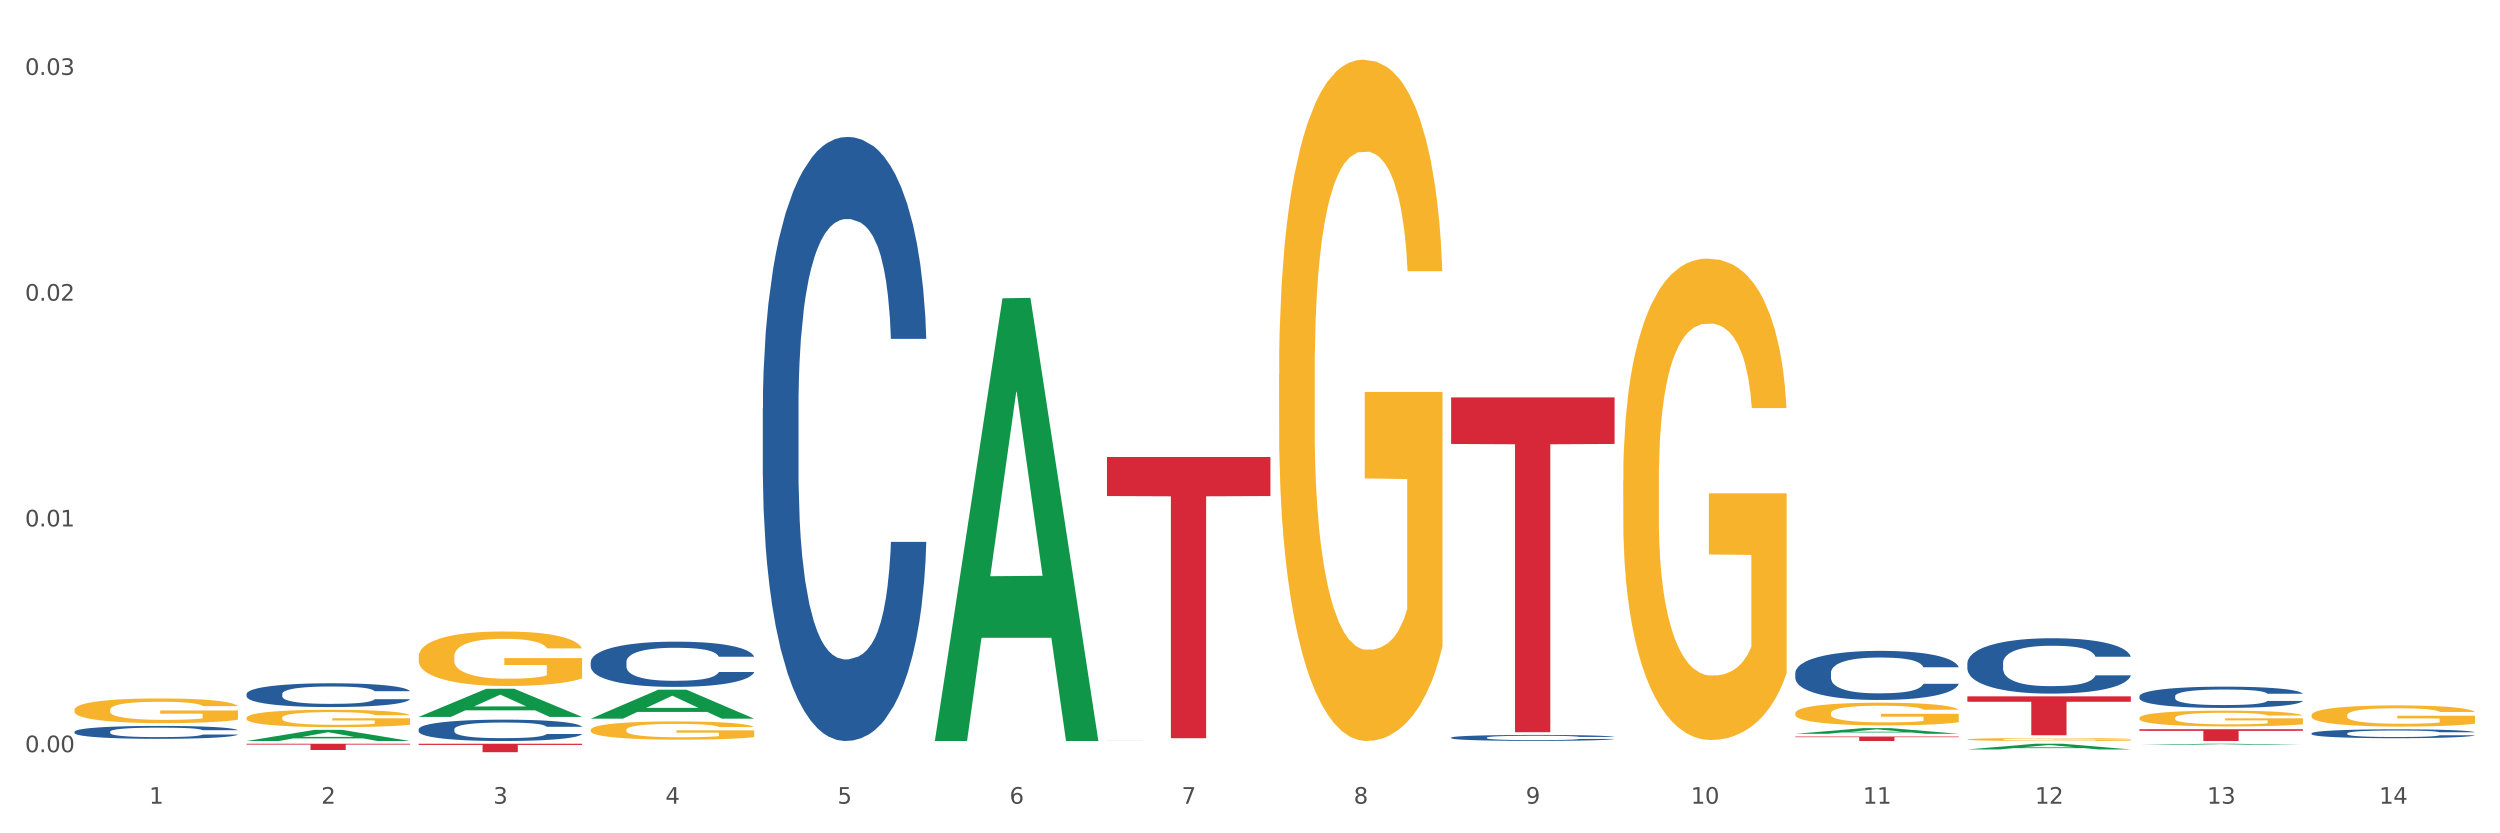 <?xml version="1.0" encoding="utf-8" standalone="no"?>
<!DOCTYPE svg PUBLIC "-//W3C//DTD SVG 1.1//EN"
  "http://www.w3.org/Graphics/SVG/1.1/DTD/svg11.dtd">
<svg xmlns:xlink="http://www.w3.org/1999/xlink" width="1080pt" height="360pt" viewBox="0 0 1080 360" xmlns="http://www.w3.org/2000/svg" version="1.1">
 <rect x="0" y="0" width="1080" height="360" fill="#333333" stroke="none"/>
 <defs>
  <style type="text/css">*{stroke-linejoin: round; stroke-linecap: butt}</style>
 </defs>
 <g id="figure_1">
  <g id="patch_1">
   <path d="M 0 360 
L 1080 360 
L 1080 0 
L 0 0 
z
" style="fill: #ffffff; stroke: #ffffff; stroke-linejoin: miter"/>
  </g>
  <g id="axes_1">
   <g id="matplotlib.axis_1">
    <g id="xtick_1">
     <g id="text_1">
      <!-- 1 -->
      <g style="fill: #4d4d4d" transform="translate(64.432 347.204) scale(0.096 -0.096)">
       <defs>
        <path id="DejaVuSans-31" d="M 794 531 
L 1825 531 
L 1825 4091 
L 703 3866 
L 703 4441 
L 1819 4666 
L 2450 4666 
L 2450 531 
L 3481 531 
L 3481 0 
L 794 0 
L 794 531 
z
" transform="scale(0.016)"/>
       </defs>
       <use xlink:href="#DejaVuSans-31"/>
      </g>
     </g>
    </g>
    <g id="xtick_2">
     <g id="text_2">
      <!-- 2 -->
      <g style="fill: #4d4d4d" transform="translate(138.771 347.204) scale(0.096 -0.096)">
       <defs>
        <path id="DejaVuSans-32" d="M 1228 531 
L 3431 531 
L 3431 0 
L 469 0 
L 469 531 
Q 828 903 1448 1529 
Q 2069 2156 2228 2338 
Q 2531 2678 2651 2914 
Q 2772 3150 2772 3378 
Q 2772 3750 2511 3984 
Q 2250 4219 1831 4219 
Q 1534 4219 1204 4116 
Q 875 4013 500 3803 
L 500 4441 
Q 881 4594 1212 4672 
Q 1544 4750 1819 4750 
Q 2544 4750 2975 4387 
Q 3406 4025 3406 3419 
Q 3406 3131 3298 2873 
Q 3191 2616 2906 2266 
Q 2828 2175 2409 1742 
Q 1991 1309 1228 531 
z
" transform="scale(0.016)"/>
       </defs>
       <use xlink:href="#DejaVuSans-32"/>
      </g>
     </g>
    </g>
    <g id="xtick_3">
     <g id="text_3">
      <!-- 3 -->
      <g style="fill: #4d4d4d" transform="translate(213.109 347.204) scale(0.096 -0.096)">
       <defs>
        <path id="DejaVuSans-33" d="M 2597 2516 
Q 3050 2419 3304 2112 
Q 3559 1806 3559 1356 
Q 3559 666 3084 287 
Q 2609 -91 1734 -91 
Q 1441 -91 1130 -33 
Q 819 25 488 141 
L 488 750 
Q 750 597 1062 519 
Q 1375 441 1716 441 
Q 2309 441 2620 675 
Q 2931 909 2931 1356 
Q 2931 1769 2642 2001 
Q 2353 2234 1838 2234 
L 1294 2234 
L 1294 2753 
L 1863 2753 
Q 2328 2753 2575 2939 
Q 2822 3125 2822 3475 
Q 2822 3834 2567 4026 
Q 2313 4219 1838 4219 
Q 1578 4219 1281 4162 
Q 984 4106 628 3988 
L 628 4550 
Q 988 4650 1302 4700 
Q 1616 4750 1894 4750 
Q 2613 4750 3031 4423 
Q 3450 4097 3450 3541 
Q 3450 3153 3228 2886 
Q 3006 2619 2597 2516 
z
" transform="scale(0.016)"/>
       </defs>
       <use xlink:href="#DejaVuSans-33"/>
      </g>
     </g>
    </g>
    <g id="xtick_4">
     <g id="text_4">
      <!-- 4 -->
      <g style="fill: #4d4d4d" transform="translate(287.448 347.204) scale(0.096 -0.096)">
       <defs>
        <path id="DejaVuSans-34" d="M 2419 4116 
L 825 1625 
L 2419 1625 
L 2419 4116 
z
M 2253 4666 
L 3047 4666 
L 3047 1625 
L 3713 1625 
L 3713 1100 
L 3047 1100 
L 3047 0 
L 2419 0 
L 2419 1100 
L 313 1100 
L 313 1709 
L 2253 4666 
z
" transform="scale(0.016)"/>
       </defs>
       <use xlink:href="#DejaVuSans-34"/>
      </g>
     </g>
    </g>
    <g id="xtick_5">
     <g id="text_5">
      <!-- 5 -->
      <g style="fill: #4d4d4d" transform="translate(361.787 347.204) scale(0.096 -0.096)">
       <defs>
        <path id="DejaVuSans-35" d="M 691 4666 
L 3169 4666 
L 3169 4134 
L 1269 4134 
L 1269 2991 
Q 1406 3038 1543 3061 
Q 1681 3084 1819 3084 
Q 2600 3084 3056 2656 
Q 3513 2228 3513 1497 
Q 3513 744 3044 326 
Q 2575 -91 1722 -91 
Q 1428 -91 1123 -41 
Q 819 9 494 109 
L 494 744 
Q 775 591 1075 516 
Q 1375 441 1709 441 
Q 2250 441 2565 725 
Q 2881 1009 2881 1497 
Q 2881 1984 2565 2268 
Q 2250 2553 1709 2553 
Q 1456 2553 1204 2497 
Q 953 2441 691 2322 
L 691 4666 
z
" transform="scale(0.016)"/>
       </defs>
       <use xlink:href="#DejaVuSans-35"/>
      </g>
     </g>
    </g>
    <g id="xtick_6">
     <g id="text_6">
      <!-- 6 -->
      <g style="fill: #4d4d4d" transform="translate(436.125 347.204) scale(0.096 -0.096)">
       <defs>
        <path id="DejaVuSans-36" d="M 2113 2584 
Q 1688 2584 1439 2293 
Q 1191 2003 1191 1497 
Q 1191 994 1439 701 
Q 1688 409 2113 409 
Q 2538 409 2786 701 
Q 3034 994 3034 1497 
Q 3034 2003 2786 2293 
Q 2538 2584 2113 2584 
z
M 3366 4563 
L 3366 3988 
Q 3128 4100 2886 4159 
Q 2644 4219 2406 4219 
Q 1781 4219 1451 3797 
Q 1122 3375 1075 2522 
Q 1259 2794 1537 2939 
Q 1816 3084 2150 3084 
Q 2853 3084 3261 2657 
Q 3669 2231 3669 1497 
Q 3669 778 3244 343 
Q 2819 -91 2113 -91 
Q 1303 -91 875 529 
Q 447 1150 447 2328 
Q 447 3434 972 4092 
Q 1497 4750 2381 4750 
Q 2619 4750 2861 4703 
Q 3103 4656 3366 4563 
z
" transform="scale(0.016)"/>
       </defs>
       <use xlink:href="#DejaVuSans-36"/>
      </g>
     </g>
    </g>
    <g id="xtick_7">
     <g id="text_7">
      <!-- 7 -->
      <g style="fill: #4d4d4d" transform="translate(510.464 347.204) scale(0.096 -0.096)">
       <defs>
        <path id="DejaVuSans-37" d="M 525 4666 
L 3525 4666 
L 3525 4397 
L 1831 0 
L 1172 0 
L 2766 4134 
L 525 4134 
L 525 4666 
z
" transform="scale(0.016)"/>
       </defs>
       <use xlink:href="#DejaVuSans-37"/>
      </g>
     </g>
    </g>
    <g id="xtick_8">
     <g id="text_8">
      <!-- 8 -->
      <g style="fill: #4d4d4d" transform="translate(584.803 347.204) scale(0.096 -0.096)">
       <defs>
        <path id="DejaVuSans-38" d="M 2034 2216 
Q 1584 2216 1326 1975 
Q 1069 1734 1069 1313 
Q 1069 891 1326 650 
Q 1584 409 2034 409 
Q 2484 409 2743 651 
Q 3003 894 3003 1313 
Q 3003 1734 2745 1975 
Q 2488 2216 2034 2216 
z
M 1403 2484 
Q 997 2584 770 2862 
Q 544 3141 544 3541 
Q 544 4100 942 4425 
Q 1341 4750 2034 4750 
Q 2731 4750 3128 4425 
Q 3525 4100 3525 3541 
Q 3525 3141 3298 2862 
Q 3072 2584 2669 2484 
Q 3125 2378 3379 2068 
Q 3634 1759 3634 1313 
Q 3634 634 3220 271 
Q 2806 -91 2034 -91 
Q 1263 -91 848 271 
Q 434 634 434 1313 
Q 434 1759 690 2068 
Q 947 2378 1403 2484 
z
M 1172 3481 
Q 1172 3119 1398 2916 
Q 1625 2713 2034 2713 
Q 2441 2713 2670 2916 
Q 2900 3119 2900 3481 
Q 2900 3844 2670 4047 
Q 2441 4250 2034 4250 
Q 1625 4250 1398 4047 
Q 1172 3844 1172 3481 
z
" transform="scale(0.016)"/>
       </defs>
       <use xlink:href="#DejaVuSans-38"/>
      </g>
     </g>
    </g>
    <g id="xtick_9">
     <g id="text_9">
      <!-- 9 -->
      <g style="fill: #4d4d4d" transform="translate(659.142 347.204) scale(0.096 -0.096)">
       <defs>
        <path id="DejaVuSans-39" d="M 703 97 
L 703 672 
Q 941 559 1184 500 
Q 1428 441 1663 441 
Q 2288 441 2617 861 
Q 2947 1281 2994 2138 
Q 2813 1869 2534 1725 
Q 2256 1581 1919 1581 
Q 1219 1581 811 2004 
Q 403 2428 403 3163 
Q 403 3881 828 4315 
Q 1253 4750 1959 4750 
Q 2769 4750 3195 4129 
Q 3622 3509 3622 2328 
Q 3622 1225 3098 567 
Q 2575 -91 1691 -91 
Q 1453 -91 1209 -44 
Q 966 3 703 97 
z
M 1959 2075 
Q 2384 2075 2632 2365 
Q 2881 2656 2881 3163 
Q 2881 3666 2632 3958 
Q 2384 4250 1959 4250 
Q 1534 4250 1286 3958 
Q 1038 3666 1038 3163 
Q 1038 2656 1286 2365 
Q 1534 2075 1959 2075 
z
" transform="scale(0.016)"/>
       </defs>
       <use xlink:href="#DejaVuSans-39"/>
      </g>
     </g>
    </g>
    <g id="xtick_10">
     <g id="text_10">
      <!-- 10 -->
      <g style="fill: #4d4d4d" transform="translate(730.426 347.204) scale(0.096 -0.096)">
       <defs>
        <path id="DejaVuSans-30" d="M 2034 4250 
Q 1547 4250 1301 3770 
Q 1056 3291 1056 2328 
Q 1056 1369 1301 889 
Q 1547 409 2034 409 
Q 2525 409 2770 889 
Q 3016 1369 3016 2328 
Q 3016 3291 2770 3770 
Q 2525 4250 2034 4250 
z
M 2034 4750 
Q 2819 4750 3233 4129 
Q 3647 3509 3647 2328 
Q 3647 1150 3233 529 
Q 2819 -91 2034 -91 
Q 1250 -91 836 529 
Q 422 1150 422 2328 
Q 422 3509 836 4129 
Q 1250 4750 2034 4750 
z
" transform="scale(0.016)"/>
       </defs>
       <use xlink:href="#DejaVuSans-31"/>
       <use xlink:href="#DejaVuSans-30" transform="translate(63.623 0)"/>
      </g>
     </g>
    </g>
    <g id="xtick_11">
     <g id="text_11">
      <!-- 11 -->
      <g style="fill: #4d4d4d" transform="translate(804.765 347.204) scale(0.096 -0.096)">
       <use xlink:href="#DejaVuSans-31"/>
       <use xlink:href="#DejaVuSans-31" transform="translate(63.623 0)"/>
      </g>
     </g>
    </g>
    <g id="xtick_12">
     <g id="text_12">
      <!-- 12 -->
      <g style="fill: #4d4d4d" transform="translate(879.104 347.204) scale(0.096 -0.096)">
       <use xlink:href="#DejaVuSans-31"/>
       <use xlink:href="#DejaVuSans-32" transform="translate(63.623 0)"/>
      </g>
     </g>
    </g>
    <g id="xtick_13">
     <g id="text_13">
      <!-- 13 -->
      <g style="fill: #4d4d4d" transform="translate(953.442 347.204) scale(0.096 -0.096)">
       <use xlink:href="#DejaVuSans-31"/>
       <use xlink:href="#DejaVuSans-33" transform="translate(63.623 0)"/>
      </g>
     </g>
    </g>
    <g id="xtick_14">
     <g id="text_14">
      <!-- 14 -->
      <g style="fill: #4d4d4d" transform="translate(1027.781 347.204) scale(0.096 -0.096)">
       <use xlink:href="#DejaVuSans-31"/>
       <use xlink:href="#DejaVuSans-34" transform="translate(63.623 0)"/>
      </g>
     </g>
    </g>
    <g id="xtick_15"/>
    <g id="xtick_16"/>
    <g id="xtick_17"/>
    <g id="xtick_18"/>
    <g id="xtick_19"/>
    <g id="xtick_20"/>
    <g id="xtick_21"/>
    <g id="xtick_22"/>
    <g id="xtick_23"/>
    <g id="xtick_24"/>
    <g id="xtick_25"/>
    <g id="xtick_26"/>
    <g id="xtick_27"/>
   </g>
   <g id="matplotlib.axis_2">
    <g id="ytick_1">
     <g id="text_15">
      <!-- 0.00 -->
      <g style="fill: #4d4d4d" transform="translate(10.8 324.951) scale(0.096 -0.096)">
       <defs>
        <path id="DejaVuSans-2e" d="M 684 794 
L 1344 794 
L 1344 0 
L 684 0 
L 684 794 
z
" transform="scale(0.016)"/>
       </defs>
       <use xlink:href="#DejaVuSans-30"/>
       <use xlink:href="#DejaVuSans-2e" transform="translate(63.623 0)"/>
       <use xlink:href="#DejaVuSans-30" transform="translate(95.41 0)"/>
       <use xlink:href="#DejaVuSans-30" transform="translate(159.033 0)"/>
      </g>
     </g>
    </g>
    <g id="ytick_2">
     <g id="text_16">
      <!-- 0.01 -->
      <g style="fill: #4d4d4d" transform="translate(10.8 227.425) scale(0.096 -0.096)">
       <use xlink:href="#DejaVuSans-30"/>
       <use xlink:href="#DejaVuSans-2e" transform="translate(63.623 0)"/>
       <use xlink:href="#DejaVuSans-30" transform="translate(95.41 0)"/>
       <use xlink:href="#DejaVuSans-31" transform="translate(159.033 0)"/>
      </g>
     </g>
    </g>
    <g id="ytick_3">
     <g id="text_17">
      <!-- 0.02 -->
      <g style="fill: #4d4d4d" transform="translate(10.8 129.898) scale(0.096 -0.096)">
       <use xlink:href="#DejaVuSans-30"/>
       <use xlink:href="#DejaVuSans-2e" transform="translate(63.623 0)"/>
       <use xlink:href="#DejaVuSans-30" transform="translate(95.41 0)"/>
       <use xlink:href="#DejaVuSans-32" transform="translate(159.033 0)"/>
      </g>
     </g>
    </g>
    <g id="ytick_4">
     <g id="text_18">
      <!-- 0.03 -->
      <g style="fill: #4d4d4d" transform="translate(10.8 32.372) scale(0.096 -0.096)">
       <use xlink:href="#DejaVuSans-30"/>
       <use xlink:href="#DejaVuSans-2e" transform="translate(63.623 0)"/>
       <use xlink:href="#DejaVuSans-30" transform="translate(95.41 0)"/>
       <use xlink:href="#DejaVuSans-33" transform="translate(159.033 0)"/>
      </g>
     </g>
    </g>
    <g id="ytick_5"/>
    <g id="ytick_6"/>
    <g id="ytick_7"/>
   </g>
   <g id="PolyCollection_1">
    <path d="M 106.514 320.113 
L 106.587 320.108 
L 135.709 315.314 
L 147.795 315.309 
L 177.135 320.122 
L 163.157 320.122 
L 156.823 319.001 
L 126.754 319.001 
L 126.535 319.019 
L 120.42 320.122 
L 106.514 320.122 
L 106.514 320.113 
L 130.54 318.333 
L 153.037 318.328 
L 141.897 316.335 
L 141.752 316.326 
L 141.606 316.34 
L 130.467 318.328 
L 130.54 318.333 
L 106.514 320.113 
z
" clip-path="url(#pc1c0c657cd)" style="fill: #109648"/>
    <path d="M 180.852 309.684 
L 180.925 309.672 
L 210.048 297.551 
L 222.133 297.54 
L 251.474 309.707 
L 237.495 309.707 
L 231.161 306.873 
L 201.092 306.873 
L 200.874 306.919 
L 194.758 309.707 
L 180.852 309.707 
L 180.852 309.684 
L 204.878 305.183 
L 227.375 305.171 
L 216.236 300.133 
L 216.09 300.11 
L 215.945 300.144 
L 204.806 305.171 
L 204.878 305.183 
L 180.852 309.684 
z
" clip-path="url(#pc1c0c657cd)" style="fill: #109648"/>
    <path d="M 255.191 310.452 
L 255.264 310.44 
L 284.386 297.934 
L 296.472 297.923 
L 325.813 310.475 
L 311.834 310.475 
L 305.5 307.552 
L 275.431 307.552 
L 275.213 307.599 
L 269.097 310.475 
L 255.191 310.475 
L 255.191 310.452 
L 279.217 305.808 
L 301.714 305.796 
L 290.575 300.598 
L 290.429 300.575 
L 290.284 300.61 
L 279.144 305.796 
L 279.217 305.808 
L 255.191 310.452 
z
" clip-path="url(#pc1c0c657cd)" style="fill: #109648"/>
    <path d="M 403.869 319.741 
L 403.941 319.561 
L 433.064 128.854 
L 445.15 128.674 
L 474.49 320.1 
L 460.512 320.1 
L 454.177 275.524 
L 424.109 275.524 
L 423.89 276.243 
L 417.774 320.1 
L 403.869 320.1 
L 403.869 319.741 
L 427.895 248.922 
L 450.392 248.743 
L 439.252 169.476 
L 439.107 169.117 
L 438.961 169.656 
L 427.822 248.743 
L 427.895 248.922 
L 403.869 319.741 
z
" clip-path="url(#pc1c0c657cd)" style="fill: #109648"/>
    <path d="M 849.901 319.424 
L 849.984 319.423 
L 849.984 319.38 
L 850.151 319.343 
L 850.985 319.254 
L 852.235 319.181 
L 853.153 319.142 
L 854.07 319.11 
L 855.154 319.078 
L 856.488 319.045 
L 858.906 318.996 
L 860.407 318.971 
L 862.241 318.945 
L 865.576 318.907 
L 867.994 318.886 
L 870.495 318.868 
L 874.581 318.847 
L 877.249 318.837 
L 880.084 318.83 
L 883.502 318.825 
L 886.087 318.824 
L 891.757 318.828 
L 896.593 318.838 
L 898.927 318.847 
L 901.929 318.861 
L 903.513 318.87 
L 906.098 318.889 
L 908.766 318.914 
L 910.601 318.936 
L 913.352 318.976 
L 915.436 319.016 
L 917.354 319.066 
L 918.355 319.1 
L 919.105 319.132 
L 919.772 319.169 
L 920.439 319.227 
L 905.431 319.227 
L 904.847 319.186 
L 903.93 319.147 
L 902.596 319.109 
L 901.429 319.085 
L 899.428 319.055 
L 897.593 319.036 
L 895.676 319.022 
L 893.341 319.01 
L 891.507 319.004 
L 888.922 319 
L 883.836 319.001 
L 880.417 319.01 
L 878.083 319.022 
L 876.582 319.033 
L 875.248 319.045 
L 873.747 319.061 
L 871.996 319.086 
L 870.745 319.109 
L 869.495 319.137 
L 868.494 319.166 
L 867.577 319.199 
L 866.827 319.234 
L 866.243 319.271 
L 865.743 319.316 
L 865.326 319.391 
L 865.326 319.553 
L 865.493 319.59 
L 865.91 319.638 
L 866.41 319.675 
L 867.244 319.719 
L 867.994 319.749 
L 869.411 319.791 
L 870.996 319.827 
L 872.246 319.849 
L 873.497 319.868 
L 875.665 319.894 
L 878.083 319.916 
L 880.167 319.929 
L 883.002 319.941 
L 884.92 319.945 
L 886.587 319.948 
L 890.673 319.948 
L 893.591 319.944 
L 896.843 319.936 
L 899.344 319.925 
L 901.429 319.912 
L 903.763 319.891 
L 905.264 319.871 
L 905.264 319.623 
L 886.921 319.622 
L 886.921 319.457 
L 920.523 319.457 
L 920.523 319.941 
L 919.105 319.966 
L 917.521 319.988 
L 915.853 320.008 
L 913.352 320.033 
L 910.35 320.057 
L 907.682 320.073 
L 904.847 320.088 
L 901.512 320.101 
L 897.177 320.113 
L 894.508 320.117 
L 891.173 320.121 
L 887.254 320.122 
L 883.836 320.12 
L 880.501 320.114 
L 876.999 320.103 
L 873.58 320.088 
L 870.996 320.072 
L 868.411 320.053 
L 865.659 320.028 
L 863.492 320.005 
L 861.824 319.983 
L 859.99 319.956 
L 857.989 319.921 
L 856.488 319.889 
L 855.154 319.855 
L 853.736 319.813 
L 852.736 319.776 
L 851.735 319.73 
L 851.151 319.695 
L 850.484 319.642 
L 849.984 319.567 
L 849.901 319.424 
z
" clip-path="url(#pc1c0c657cd)" style="fill: #f7b32b"/>
    <path d="M 775.562 308.101 
L 775.645 308.092 
L 775.645 307.769 
L 775.812 307.492 
L 776.646 306.82 
L 777.897 306.265 
L 778.814 305.97 
L 779.731 305.728 
L 780.815 305.487 
L 782.149 305.236 
L 784.567 304.869 
L 786.068 304.681 
L 787.902 304.484 
L 791.237 304.197 
L 793.655 304.036 
L 796.157 303.902 
L 800.242 303.741 
L 802.91 303.669 
L 805.745 303.616 
L 809.164 303.58 
L 811.748 303.571 
L 817.418 303.598 
L 822.254 303.678 
L 824.589 303.741 
L 827.59 303.848 
L 829.175 303.92 
L 831.759 304.063 
L 834.427 304.251 
L 836.262 304.412 
L 839.013 304.717 
L 841.098 305.021 
L 843.015 305.397 
L 844.016 305.657 
L 844.766 305.898 
L 845.433 306.176 
L 846.1 306.615 
L 831.092 306.615 
L 830.509 306.301 
L 829.592 306.006 
L 828.257 305.719 
L 827.09 305.54 
L 825.089 305.316 
L 823.255 305.173 
L 821.337 305.066 
L 819.002 304.976 
L 817.168 304.932 
L 814.583 304.896 
L 809.497 304.905 
L 806.079 304.976 
L 803.744 305.066 
L 802.243 305.146 
L 800.909 305.236 
L 799.408 305.361 
L 797.657 305.549 
L 796.407 305.719 
L 795.156 305.934 
L 794.156 306.149 
L 793.238 306.4 
L 792.488 306.668 
L 791.904 306.946 
L 791.404 307.286 
L 790.987 307.85 
L 790.987 309.076 
L 791.154 309.354 
L 791.571 309.721 
L 792.071 309.998 
L 792.905 310.33 
L 793.655 310.553 
L 795.073 310.876 
L 796.657 311.144 
L 797.908 311.314 
L 799.158 311.458 
L 801.326 311.655 
L 803.744 311.816 
L 805.829 311.914 
L 808.663 312.004 
L 810.581 312.039 
L 812.249 312.057 
L 816.334 312.057 
L 819.253 312.031 
L 822.504 311.968 
L 825.006 311.887 
L 827.09 311.789 
L 829.425 311.628 
L 830.926 311.476 
L 830.926 309.605 
L 812.582 309.596 
L 812.582 308.351 
L 846.184 308.351 
L 846.184 312.004 
L 844.766 312.192 
L 843.182 312.362 
L 841.515 312.514 
L 839.013 312.702 
L 836.012 312.881 
L 833.344 313.006 
L 830.509 313.114 
L 827.174 313.212 
L 822.838 313.302 
L 820.17 313.338 
L 816.835 313.364 
L 812.916 313.373 
L 809.497 313.355 
L 806.162 313.311 
L 802.66 313.23 
L 799.242 313.114 
L 796.657 312.997 
L 794.072 312.854 
L 791.321 312.666 
L 789.153 312.487 
L 787.485 312.326 
L 785.651 312.12 
L 783.65 311.852 
L 782.149 311.61 
L 780.815 311.359 
L 779.398 311.037 
L 778.397 310.759 
L 777.396 310.41 
L 776.813 310.151 
L 776.146 309.748 
L 775.645 309.184 
L 775.562 308.101 
z
" clip-path="url(#pc1c0c657cd)" style="fill: #f7b32b"/>
    <path d="M 701.223 207.811 
L 701.307 207.621 
L 701.307 200.782 
L 701.474 194.894 
L 702.307 180.648 
L 703.558 168.87 
L 704.475 162.602 
L 705.392 157.473 
L 706.476 152.345 
L 707.81 147.026 
L 710.228 139.238 
L 711.729 135.249 
L 713.563 131.07 
L 716.899 124.992 
L 719.317 121.572 
L 721.818 118.723 
L 725.903 115.304 
L 728.572 113.784 
L 731.406 112.645 
L 734.825 111.885 
L 737.41 111.695 
L 743.08 112.265 
L 747.915 113.974 
L 750.25 115.304 
L 753.252 117.583 
L 754.836 119.103 
L 757.421 122.142 
L 760.089 126.131 
L 761.923 129.55 
L 764.675 136.009 
L 766.759 142.467 
L 768.677 150.445 
L 769.677 155.954 
L 770.428 161.082 
L 771.095 166.971 
L 771.762 176.279 
L 756.754 176.279 
L 756.17 169.63 
L 755.253 163.362 
L 753.919 157.283 
L 752.751 153.484 
L 750.75 148.736 
L 748.916 145.696 
L 746.998 143.417 
L 744.664 141.517 
L 742.829 140.568 
L 740.245 139.808 
L 735.159 139.998 
L 731.74 141.517 
L 729.405 143.417 
L 727.905 145.126 
L 726.571 147.026 
L 725.07 149.685 
L 723.319 153.674 
L 722.068 157.283 
L 720.817 161.842 
L 719.817 166.401 
L 718.9 171.72 
L 718.149 177.418 
L 717.566 183.307 
L 717.065 190.525 
L 716.648 202.492 
L 716.648 228.515 
L 716.815 234.404 
L 717.232 242.192 
L 717.732 248.081 
L 718.566 255.109 
L 719.317 259.858 
L 720.734 266.696 
L 722.318 272.394 
L 723.569 276.004 
L 724.82 279.043 
L 726.987 283.222 
L 729.405 286.641 
L 731.49 288.73 
L 734.325 290.63 
L 736.242 291.39 
L 737.91 291.77 
L 741.996 291.77 
L 744.914 291.2 
L 748.166 289.87 
L 750.667 288.16 
L 752.751 286.071 
L 755.086 282.652 
L 756.587 279.423 
L 756.587 239.723 
L 738.244 239.533 
L 738.244 213.129 
L 771.845 213.129 
L 771.845 290.63 
L 770.428 294.619 
L 768.844 298.228 
L 767.176 301.457 
L 764.675 305.446 
L 761.673 309.245 
L 759.005 311.904 
L 756.17 314.184 
L 752.835 316.273 
L 748.499 318.173 
L 745.831 318.933 
L 742.496 319.503 
L 738.577 319.693 
L 735.159 319.313 
L 731.823 318.363 
L 728.321 316.653 
L 724.903 314.184 
L 722.318 311.715 
L 719.733 308.675 
L 716.982 304.686 
L 714.814 300.887 
L 713.147 297.468 
L 711.312 293.099 
L 709.311 287.401 
L 707.81 282.272 
L 706.476 276.953 
L 705.059 270.115 
L 704.058 264.226 
L 703.058 256.818 
L 702.474 251.31 
L 701.807 242.762 
L 701.307 230.795 
L 701.223 207.811 
z
" clip-path="url(#pc1c0c657cd)" style="fill: #f7b32b"/>
    <path d="M 552.546 161.785 
L 552.629 161.516 
L 552.629 151.838 
L 552.796 143.505 
L 553.63 123.343 
L 554.881 106.676 
L 555.798 97.804 
L 556.715 90.546 
L 557.799 83.288 
L 559.133 75.761 
L 561.551 64.739 
L 563.052 59.094 
L 564.886 53.18 
L 568.221 44.577 
L 570.639 39.738 
L 573.141 35.706 
L 577.226 30.867 
L 579.894 28.717 
L 582.729 27.104 
L 586.148 26.028 
L 588.732 25.759 
L 594.402 26.566 
L 599.238 28.985 
L 601.573 30.867 
L 604.574 34.093 
L 606.158 36.244 
L 608.743 40.545 
L 611.411 46.19 
L 613.246 51.029 
L 615.997 60.169 
L 618.082 69.309 
L 619.999 80.6 
L 621 88.396 
L 621.75 95.654 
L 622.417 103.987 
L 623.084 117.16 
L 608.076 117.16 
L 607.493 107.751 
L 606.575 98.88 
L 605.241 90.277 
L 604.074 84.901 
L 602.073 78.18 
L 600.239 73.879 
L 598.321 70.653 
L 595.986 67.965 
L 594.152 66.621 
L 591.567 65.545 
L 586.481 65.814 
L 583.063 67.965 
L 580.728 70.653 
L 579.227 73.073 
L 577.893 75.761 
L 576.392 79.524 
L 574.641 85.17 
L 573.391 90.277 
L 572.14 96.729 
L 571.139 103.181 
L 570.222 110.708 
L 569.472 118.773 
L 568.888 127.106 
L 568.388 137.322 
L 567.971 154.257 
L 567.971 191.086 
L 568.138 199.42 
L 568.555 210.442 
L 569.055 218.775 
L 569.889 228.722 
L 570.639 235.442 
L 572.057 245.12 
L 573.641 253.185 
L 574.891 258.292 
L 576.142 262.594 
L 578.31 268.508 
L 580.728 273.347 
L 582.812 276.304 
L 585.647 278.992 
L 587.565 280.067 
L 589.233 280.605 
L 593.318 280.605 
L 596.236 279.798 
L 599.488 277.917 
L 601.99 275.497 
L 604.074 272.54 
L 606.409 267.701 
L 607.909 263.131 
L 607.909 206.947 
L 589.566 206.678 
L 589.566 169.312 
L 623.168 169.312 
L 623.168 278.992 
L 621.75 284.637 
L 620.166 289.745 
L 618.499 294.315 
L 615.997 299.96 
L 612.996 305.337 
L 610.327 309.1 
L 607.493 312.326 
L 604.157 315.283 
L 599.822 317.971 
L 597.154 319.047 
L 593.818 319.853 
L 589.9 320.122 
L 586.481 319.584 
L 583.146 318.24 
L 579.644 315.821 
L 576.226 312.326 
L 573.641 308.831 
L 571.056 304.53 
L 568.305 298.885 
L 566.137 293.508 
L 564.469 288.67 
L 562.635 282.487 
L 560.634 274.422 
L 559.133 267.164 
L 557.799 259.637 
L 556.381 249.959 
L 555.381 241.625 
L 554.38 231.141 
L 553.797 223.345 
L 553.13 211.248 
L 552.629 194.312 
L 552.546 161.785 
z
" clip-path="url(#pc1c0c657cd)" style="fill: #f7b32b"/>
    <path d="M 255.191 315.304 
L 255.275 315.296 
L 255.275 315.037 
L 255.441 314.814 
L 256.275 314.273 
L 257.526 313.826 
L 258.443 313.589 
L 259.36 313.394 
L 260.444 313.199 
L 261.778 312.998 
L 264.196 312.702 
L 265.697 312.551 
L 267.531 312.392 
L 270.866 312.162 
L 273.284 312.032 
L 275.786 311.924 
L 279.871 311.794 
L 282.539 311.737 
L 285.374 311.693 
L 288.793 311.665 
L 291.377 311.657 
L 297.047 311.679 
L 301.883 311.744 
L 304.218 311.794 
L 307.219 311.881 
L 308.804 311.938 
L 311.388 312.054 
L 314.057 312.205 
L 315.891 312.335 
L 318.642 312.58 
L 320.727 312.825 
L 322.645 313.127 
L 323.645 313.336 
L 324.395 313.531 
L 325.062 313.754 
L 325.73 314.107 
L 310.721 314.107 
L 310.138 313.855 
L 309.221 313.617 
L 307.886 313.387 
L 306.719 313.243 
L 304.718 313.062 
L 302.884 312.947 
L 300.966 312.861 
L 298.631 312.789 
L 296.797 312.753 
L 294.212 312.724 
L 289.126 312.731 
L 285.708 312.789 
L 283.373 312.861 
L 281.872 312.926 
L 280.538 312.998 
L 279.037 313.099 
L 277.286 313.25 
L 276.036 313.387 
L 274.785 313.56 
L 273.785 313.733 
L 272.867 313.934 
L 272.117 314.151 
L 271.533 314.374 
L 271.033 314.648 
L 270.616 315.102 
L 270.616 316.089 
L 270.783 316.312 
L 271.2 316.608 
L 271.7 316.831 
L 272.534 317.098 
L 273.284 317.278 
L 274.702 317.537 
L 276.286 317.753 
L 277.537 317.89 
L 278.787 318.006 
L 280.955 318.164 
L 283.373 318.294 
L 285.458 318.373 
L 288.292 318.445 
L 290.21 318.474 
L 291.878 318.488 
L 295.963 318.488 
L 298.882 318.467 
L 302.133 318.416 
L 304.635 318.352 
L 306.719 318.272 
L 309.054 318.143 
L 310.555 318.02 
L 310.555 316.514 
L 292.211 316.507 
L 292.211 315.505 
L 325.813 315.505 
L 325.813 318.445 
L 324.395 318.597 
L 322.811 318.733 
L 321.144 318.856 
L 318.642 319.007 
L 315.641 319.151 
L 312.973 319.252 
L 310.138 319.339 
L 306.803 319.418 
L 302.467 319.49 
L 299.799 319.519 
L 296.464 319.541 
L 292.545 319.548 
L 289.126 319.533 
L 285.791 319.497 
L 282.289 319.432 
L 278.871 319.339 
L 276.286 319.245 
L 273.701 319.13 
L 270.95 318.978 
L 268.782 318.834 
L 267.114 318.705 
L 265.28 318.539 
L 263.279 318.323 
L 261.778 318.128 
L 260.444 317.926 
L 259.027 317.667 
L 258.026 317.444 
L 257.025 317.163 
L 256.442 316.954 
L 255.775 316.629 
L 255.275 316.175 
L 255.191 315.304 
z
" clip-path="url(#pc1c0c657cd)" style="fill: #f7b32b"/>
    <path d="M 180.852 283.686 
L 180.936 283.664 
L 180.936 282.89 
L 181.103 282.223 
L 181.936 280.609 
L 183.187 279.275 
L 184.104 278.565 
L 185.021 277.984 
L 186.105 277.404 
L 187.439 276.801 
L 189.857 275.919 
L 191.358 275.467 
L 193.192 274.994 
L 196.528 274.306 
L 198.946 273.918 
L 201.447 273.596 
L 205.533 273.208 
L 208.201 273.036 
L 211.036 272.907 
L 214.454 272.821 
L 217.039 272.8 
L 222.709 272.864 
L 227.545 273.058 
L 229.879 273.208 
L 232.881 273.467 
L 234.465 273.639 
L 237.05 273.983 
L 239.718 274.435 
L 241.552 274.822 
L 244.304 275.553 
L 246.388 276.285 
L 248.306 277.188 
L 249.306 277.812 
L 250.057 278.393 
L 250.724 279.06 
L 251.391 280.114 
L 236.383 280.114 
L 235.799 279.361 
L 234.882 278.651 
L 233.548 277.963 
L 232.38 277.533 
L 230.379 276.995 
L 228.545 276.651 
L 226.627 276.392 
L 224.293 276.177 
L 222.458 276.07 
L 219.874 275.984 
L 214.788 276.005 
L 211.369 276.177 
L 209.034 276.392 
L 207.534 276.586 
L 206.2 276.801 
L 204.699 277.102 
L 202.948 277.554 
L 201.697 277.963 
L 200.446 278.479 
L 199.446 278.996 
L 198.529 279.598 
L 197.778 280.243 
L 197.195 280.91 
L 196.694 281.728 
L 196.277 283.083 
L 196.277 286.031 
L 196.444 286.698 
L 196.861 287.58 
L 197.361 288.247 
L 198.195 289.043 
L 198.946 289.581 
L 200.363 290.355 
L 201.947 291 
L 203.198 291.409 
L 204.449 291.753 
L 206.616 292.227 
L 209.034 292.614 
L 211.119 292.851 
L 213.954 293.066 
L 215.871 293.152 
L 217.539 293.195 
L 221.625 293.195 
L 224.543 293.13 
L 227.795 292.98 
L 230.296 292.786 
L 232.38 292.549 
L 234.715 292.162 
L 236.216 291.796 
L 236.216 287.3 
L 217.873 287.279 
L 217.873 284.288 
L 251.474 284.288 
L 251.474 293.066 
L 250.057 293.518 
L 248.473 293.926 
L 246.805 294.292 
L 244.304 294.744 
L 241.302 295.174 
L 238.634 295.475 
L 235.799 295.734 
L 232.464 295.97 
L 228.128 296.185 
L 225.46 296.271 
L 222.125 296.336 
L 218.206 296.357 
L 214.788 296.314 
L 211.452 296.207 
L 207.951 296.013 
L 204.532 295.734 
L 201.947 295.454 
L 199.362 295.11 
L 196.611 294.658 
L 194.443 294.228 
L 192.776 293.84 
L 190.941 293.345 
L 188.94 292.7 
L 187.439 292.119 
L 186.105 291.517 
L 184.688 290.742 
L 183.687 290.075 
L 182.687 289.236 
L 182.103 288.612 
L 181.436 287.644 
L 180.936 286.289 
L 180.852 283.686 
z
" clip-path="url(#pc1c0c657cd)" style="fill: #f7b32b"/>
    <path d="M 106.514 310.095 
L 106.597 310.088 
L 106.597 309.842 
L 106.764 309.63 
L 107.598 309.116 
L 108.848 308.692 
L 109.765 308.466 
L 110.683 308.281 
L 111.767 308.096 
L 113.101 307.905 
L 115.519 307.624 
L 117.019 307.48 
L 118.854 307.33 
L 122.189 307.111 
L 124.607 306.987 
L 127.108 306.885 
L 131.194 306.761 
L 133.862 306.707 
L 136.697 306.666 
L 140.115 306.638 
L 142.7 306.631 
L 148.37 306.652 
L 153.206 306.714 
L 155.54 306.761 
L 158.542 306.844 
L 160.126 306.898 
L 162.711 307.008 
L 165.379 307.152 
L 167.213 307.275 
L 169.965 307.508 
L 172.049 307.74 
L 173.967 308.028 
L 174.968 308.226 
L 175.718 308.411 
L 176.385 308.623 
L 177.052 308.959 
L 162.044 308.959 
L 161.46 308.719 
L 160.543 308.493 
L 159.209 308.274 
L 158.042 308.137 
L 156.041 307.966 
L 154.206 307.857 
L 152.289 307.775 
L 149.954 307.706 
L 148.12 307.672 
L 145.535 307.645 
L 140.449 307.651 
L 137.03 307.706 
L 134.696 307.775 
L 133.195 307.836 
L 131.861 307.905 
L 130.36 308 
L 128.609 308.144 
L 127.358 308.274 
L 126.108 308.439 
L 125.107 308.603 
L 124.19 308.795 
L 123.44 309 
L 122.856 309.212 
L 122.356 309.472 
L 121.939 309.903 
L 121.939 310.841 
L 122.106 311.054 
L 122.522 311.334 
L 123.023 311.546 
L 123.856 311.8 
L 124.607 311.971 
L 126.024 312.217 
L 127.609 312.423 
L 128.859 312.553 
L 130.11 312.662 
L 132.278 312.813 
L 134.696 312.936 
L 136.78 313.011 
L 139.615 313.08 
L 141.533 313.107 
L 143.2 313.121 
L 147.286 313.121 
L 150.204 313.1 
L 153.456 313.052 
L 155.957 312.991 
L 158.042 312.915 
L 160.376 312.792 
L 161.877 312.676 
L 161.877 311.245 
L 143.534 311.238 
L 143.534 310.287 
L 177.135 310.287 
L 177.135 313.08 
L 175.718 313.223 
L 174.134 313.354 
L 172.466 313.47 
L 169.965 313.614 
L 166.963 313.751 
L 164.295 313.846 
L 161.46 313.929 
L 158.125 314.004 
L 153.789 314.072 
L 151.121 314.1 
L 147.786 314.12 
L 143.867 314.127 
L 140.449 314.113 
L 137.114 314.079 
L 133.612 314.018 
L 130.193 313.929 
L 127.609 313.84 
L 125.024 313.73 
L 122.272 313.586 
L 120.104 313.449 
L 118.437 313.326 
L 116.603 313.169 
L 114.601 312.963 
L 113.101 312.779 
L 111.767 312.587 
L 110.349 312.34 
L 109.349 312.128 
L 108.348 311.861 
L 107.764 311.663 
L 107.097 311.355 
L 106.597 310.923 
L 106.514 310.095 
z
" clip-path="url(#pc1c0c657cd)" style="fill: #f7b32b"/>
    <path d="M 32.175 306.661 
L 32.258 306.651 
L 32.258 306.3 
L 32.425 305.998 
L 33.259 305.266 
L 34.51 304.662 
L 35.427 304.34 
L 36.344 304.076 
L 37.428 303.813 
L 38.762 303.54 
L 41.18 303.14 
L 42.681 302.935 
L 44.515 302.721 
L 47.85 302.409 
L 50.268 302.233 
L 52.77 302.087 
L 56.855 301.911 
L 59.523 301.833 
L 62.358 301.775 
L 65.777 301.736 
L 68.361 301.726 
L 74.031 301.755 
L 78.867 301.843 
L 81.202 301.911 
L 84.203 302.028 
L 85.788 302.106 
L 88.372 302.262 
L 91.04 302.467 
L 92.875 302.643 
L 95.626 302.974 
L 97.711 303.306 
L 99.628 303.716 
L 100.629 303.998 
L 101.379 304.262 
L 102.046 304.564 
L 102.713 305.042 
L 87.705 305.042 
L 87.122 304.701 
L 86.204 304.379 
L 84.87 304.067 
L 83.703 303.872 
L 81.702 303.628 
L 79.868 303.472 
L 77.95 303.355 
L 75.615 303.257 
L 73.781 303.208 
L 71.196 303.169 
L 66.11 303.179 
L 62.692 303.257 
L 60.357 303.355 
L 58.856 303.443 
L 57.522 303.54 
L 56.021 303.677 
L 54.27 303.881 
L 53.02 304.067 
L 51.769 304.301 
L 50.768 304.535 
L 49.851 304.808 
L 49.101 305.1 
L 48.517 305.403 
L 48.017 305.773 
L 47.6 306.388 
L 47.6 307.724 
L 47.767 308.026 
L 48.184 308.426 
L 48.684 308.729 
L 49.518 309.089 
L 50.268 309.333 
L 51.686 309.684 
L 53.27 309.977 
L 54.52 310.162 
L 55.771 310.318 
L 57.939 310.533 
L 60.357 310.708 
L 62.441 310.816 
L 65.276 310.913 
L 67.194 310.952 
L 68.862 310.972 
L 72.947 310.972 
L 75.865 310.942 
L 79.117 310.874 
L 81.619 310.786 
L 83.703 310.679 
L 86.038 310.504 
L 87.538 310.338 
L 87.538 308.299 
L 69.195 308.29 
L 69.195 306.934 
L 102.797 306.934 
L 102.797 310.913 
L 101.379 311.118 
L 99.795 311.303 
L 98.128 311.469 
L 95.626 311.674 
L 92.625 311.869 
L 89.956 312.005 
L 87.122 312.123 
L 83.786 312.23 
L 79.451 312.327 
L 76.783 312.366 
L 73.447 312.396 
L 69.529 312.405 
L 66.11 312.386 
L 62.775 312.337 
L 59.273 312.249 
L 55.855 312.123 
L 53.27 311.996 
L 50.685 311.84 
L 47.934 311.635 
L 45.766 311.44 
L 44.098 311.264 
L 42.264 311.04 
L 40.263 310.747 
L 38.762 310.484 
L 37.428 310.211 
L 36.01 309.86 
L 35.01 309.558 
L 34.009 309.177 
L 33.426 308.894 
L 32.759 308.455 
L 32.258 307.841 
L 32.175 306.661 
z
" clip-path="url(#pc1c0c657cd)" style="fill: #f7b32b"/>
    <path d="M 998.578 308.962 
L 998.662 308.953 
L 998.662 308.653 
L 998.828 308.393 
L 999.662 307.767 
L 1000.913 307.249 
L 1001.83 306.973 
L 1002.747 306.747 
L 1003.831 306.522 
L 1005.165 306.288 
L 1007.583 305.945 
L 1009.084 305.77 
L 1010.918 305.586 
L 1014.253 305.319 
L 1016.671 305.168 
L 1019.173 305.043 
L 1023.258 304.893 
L 1025.926 304.826 
L 1028.761 304.776 
L 1032.18 304.742 
L 1034.765 304.734 
L 1040.434 304.759 
L 1045.27 304.834 
L 1047.605 304.893 
L 1050.607 304.993 
L 1052.191 305.06 
L 1054.775 305.193 
L 1057.444 305.369 
L 1059.278 305.519 
L 1062.029 305.803 
L 1064.114 306.087 
L 1066.032 306.438 
L 1067.032 306.681 
L 1067.783 306.906 
L 1068.45 307.165 
L 1069.117 307.575 
L 1054.108 307.575 
L 1053.525 307.282 
L 1052.608 307.007 
L 1051.274 306.739 
L 1050.106 306.572 
L 1048.105 306.363 
L 1046.271 306.229 
L 1044.353 306.129 
L 1042.019 306.046 
L 1040.184 306.004 
L 1037.599 305.97 
L 1032.513 305.979 
L 1029.095 306.046 
L 1026.76 306.129 
L 1025.259 306.204 
L 1023.925 306.288 
L 1022.425 306.405 
L 1020.674 306.58 
L 1019.423 306.739 
L 1018.172 306.94 
L 1017.172 307.14 
L 1016.255 307.374 
L 1015.504 307.625 
L 1014.92 307.884 
L 1014.42 308.201 
L 1014.003 308.728 
L 1014.003 309.872 
L 1014.17 310.131 
L 1014.587 310.474 
L 1015.087 310.733 
L 1015.921 311.042 
L 1016.671 311.251 
L 1018.089 311.552 
L 1019.673 311.802 
L 1020.924 311.961 
L 1022.174 312.095 
L 1024.342 312.279 
L 1026.76 312.429 
L 1028.845 312.521 
L 1031.68 312.605 
L 1033.597 312.638 
L 1035.265 312.655 
L 1039.35 312.655 
L 1042.269 312.63 
L 1045.52 312.571 
L 1048.022 312.496 
L 1050.106 312.404 
L 1052.441 312.254 
L 1053.942 312.112 
L 1053.942 310.365 
L 1035.598 310.357 
L 1035.598 309.196 
L 1069.2 309.196 
L 1069.2 312.605 
L 1067.783 312.78 
L 1066.198 312.939 
L 1064.531 313.081 
L 1062.029 313.256 
L 1059.028 313.423 
L 1056.36 313.54 
L 1053.525 313.641 
L 1050.19 313.733 
L 1045.854 313.816 
L 1043.186 313.85 
L 1039.851 313.875 
L 1035.932 313.883 
L 1032.513 313.866 
L 1029.178 313.824 
L 1025.676 313.749 
L 1022.258 313.641 
L 1019.673 313.532 
L 1017.088 313.398 
L 1014.337 313.223 
L 1012.169 313.056 
L 1010.501 312.905 
L 1008.667 312.713 
L 1006.666 312.463 
L 1005.165 312.237 
L 1003.831 312.003 
L 1002.414 311.702 
L 1001.413 311.443 
L 1000.413 311.117 
L 999.829 310.875 
L 999.162 310.499 
L 998.662 309.973 
L 998.578 308.962 
z
" clip-path="url(#pc1c0c657cd)" style="fill: #f7b32b"/>
    <path d="M 924.24 310.158 
L 924.323 310.151 
L 924.323 309.927 
L 924.49 309.734 
L 925.323 309.267 
L 926.574 308.88 
L 927.491 308.675 
L 928.408 308.507 
L 929.492 308.338 
L 930.826 308.164 
L 933.244 307.908 
L 934.745 307.778 
L 936.58 307.64 
L 939.915 307.441 
L 942.333 307.329 
L 944.834 307.235 
L 948.92 307.123 
L 951.588 307.073 
L 954.423 307.036 
L 957.841 307.011 
L 960.426 307.005 
L 966.096 307.024 
L 970.932 307.08 
L 973.266 307.123 
L 976.268 307.198 
L 977.852 307.248 
L 980.437 307.348 
L 983.105 307.478 
L 984.939 307.591 
L 987.691 307.802 
L 989.775 308.014 
L 991.693 308.276 
L 992.693 308.457 
L 993.444 308.625 
L 994.111 308.818 
L 994.778 309.123 
L 979.77 309.123 
L 979.186 308.905 
L 978.269 308.7 
L 976.935 308.5 
L 975.768 308.376 
L 973.766 308.22 
L 971.932 308.12 
L 970.014 308.045 
L 967.68 307.983 
L 965.845 307.952 
L 963.261 307.927 
L 958.175 307.933 
L 954.756 307.983 
L 952.422 308.045 
L 950.921 308.102 
L 949.587 308.164 
L 948.086 308.251 
L 946.335 308.382 
L 945.084 308.5 
L 943.834 308.65 
L 942.833 308.799 
L 941.916 308.974 
L 941.165 309.161 
L 940.582 309.354 
L 940.081 309.591 
L 939.665 309.983 
L 939.665 310.837 
L 939.831 311.03 
L 940.248 311.285 
L 940.749 311.479 
L 941.582 311.709 
L 942.333 311.865 
L 943.75 312.089 
L 945.334 312.276 
L 946.585 312.395 
L 947.836 312.494 
L 950.004 312.631 
L 952.422 312.743 
L 954.506 312.812 
L 957.341 312.874 
L 959.259 312.899 
L 960.926 312.912 
L 965.012 312.912 
L 967.93 312.893 
L 971.182 312.849 
L 973.683 312.793 
L 975.768 312.725 
L 978.102 312.613 
L 979.603 312.507 
L 979.603 311.204 
L 961.26 311.198 
L 961.26 310.332 
L 994.861 310.332 
L 994.861 312.874 
L 993.444 313.005 
L 991.86 313.124 
L 990.192 313.229 
L 987.691 313.36 
L 984.689 313.485 
L 982.021 313.572 
L 979.186 313.647 
L 975.851 313.715 
L 971.515 313.778 
L 968.847 313.803 
L 965.512 313.821 
L 961.593 313.828 
L 958.175 313.815 
L 954.84 313.784 
L 951.338 313.728 
L 947.919 313.647 
L 945.334 313.566 
L 942.75 313.466 
L 939.998 313.335 
L 937.83 313.211 
L 936.163 313.099 
L 934.328 312.955 
L 932.327 312.768 
L 930.826 312.6 
L 929.492 312.426 
L 928.075 312.201 
L 927.074 312.008 
L 926.074 311.765 
L 925.49 311.585 
L 924.823 311.304 
L 924.323 310.912 
L 924.24 310.158 
z
" clip-path="url(#pc1c0c657cd)" style="fill: #f7b32b"/>
    <path d="M 106.514 299.793 
L 106.597 299.783 
L 106.597 299.521 
L 106.848 299.164 
L 107.766 298.508 
L 108.935 298.01 
L 110.938 297.429 
L 112.023 297.185 
L 113.442 296.913 
L 116.364 296.472 
L 119.703 296.097 
L 122.04 295.89 
L 123.794 295.759 
L 127.717 295.525 
L 129.971 295.421 
L 132.308 295.337 
L 134.312 295.281 
L 137.651 295.215 
L 140.322 295.187 
L 143.411 295.177 
L 145.998 295.187 
L 149.421 295.224 
L 154.43 295.337 
L 156.35 295.403 
L 158.937 295.515 
L 161.609 295.665 
L 163.779 295.815 
L 166.283 296.031 
L 168.871 296.313 
L 171.376 296.669 
L 173.129 296.997 
L 174.548 297.344 
L 175.8 297.767 
L 176.718 298.226 
L 177.135 298.611 
L 161.859 298.611 
L 161.442 298.264 
L 160.607 297.888 
L 159.772 297.635 
L 158.854 297.429 
L 157.435 297.194 
L 156.183 297.044 
L 154.096 296.866 
L 152.176 296.753 
L 150.59 296.688 
L 148.67 296.631 
L 144.579 296.575 
L 141.658 296.575 
L 139.821 296.594 
L 137.567 296.641 
L 135.647 296.707 
L 133.393 296.819 
L 131.64 296.941 
L 129.887 297.101 
L 128.886 297.213 
L 127.383 297.419 
L 126.381 297.588 
L 125.046 297.879 
L 124.294 298.085 
L 122.959 298.62 
L 122.374 299.014 
L 122.124 299.286 
L 121.957 299.586 
L 121.957 301.05 
L 122.458 301.706 
L 122.875 301.988 
L 123.543 302.307 
L 124.795 302.719 
L 126.632 303.123 
L 128.552 303.414 
L 130.138 303.592 
L 131.64 303.723 
L 133.143 303.826 
L 134.979 303.92 
L 136.482 303.976 
L 138.736 304.033 
L 141.407 304.061 
L 143.494 304.061 
L 147.751 304.014 
L 149.671 303.967 
L 151.508 303.901 
L 153.511 303.798 
L 155.097 303.686 
L 156.016 303.601 
L 157.518 303.423 
L 158.687 303.235 
L 159.689 303.02 
L 160.357 302.832 
L 161.108 302.551 
L 161.692 302.232 
L 161.859 302.063 
L 177.135 302.063 
L 176.802 302.401 
L 176.217 302.729 
L 175.049 303.17 
L 174.13 303.423 
L 172.711 303.733 
L 171.209 303.995 
L 169.122 304.286 
L 167.202 304.502 
L 165.198 304.689 
L 163.028 304.858 
L 159.104 305.093 
L 157.685 305.158 
L 154.68 305.271 
L 152.343 305.337 
L 148.92 305.402 
L 145.414 305.44 
L 141.741 305.449 
L 138.486 305.43 
L 134.896 305.374 
L 132.642 305.318 
L 130.138 305.233 
L 127.216 305.102 
L 124.461 304.943 
L 121.874 304.755 
L 119.453 304.539 
L 117.199 304.295 
L 114.277 303.892 
L 112.107 303.498 
L 110.521 303.132 
L 109.435 302.823 
L 108.35 302.429 
L 107.766 302.157 
L 106.848 301.5 
L 106.514 300.89 
L 106.514 299.793 
z
" clip-path="url(#pc1c0c657cd)" style="fill: #255c99"/>
    <path d="M 32.175 316.098 
L 32.258 316.093 
L 32.258 315.95 
L 32.509 315.756 
L 33.427 315.399 
L 34.596 315.128 
L 36.599 314.812 
L 37.684 314.679 
L 39.104 314.531 
L 42.025 314.292 
L 45.364 314.087 
L 47.702 313.975 
L 49.455 313.904 
L 53.378 313.776 
L 55.632 313.72 
L 57.969 313.674 
L 59.973 313.644 
L 63.312 313.608 
L 65.983 313.593 
L 69.072 313.588 
L 71.66 313.593 
L 75.082 313.613 
L 80.091 313.674 
L 82.011 313.71 
L 84.599 313.771 
L 87.27 313.853 
L 89.44 313.934 
L 91.945 314.052 
L 94.533 314.205 
L 97.037 314.399 
L 98.79 314.577 
L 100.209 314.766 
L 101.461 314.996 
L 102.379 315.246 
L 102.797 315.455 
L 87.52 315.455 
L 87.103 315.266 
L 86.268 315.062 
L 85.434 314.924 
L 84.515 314.812 
L 83.096 314.684 
L 81.844 314.603 
L 79.757 314.506 
L 77.837 314.445 
L 76.251 314.409 
L 74.331 314.378 
L 70.241 314.348 
L 67.319 314.348 
L 65.482 314.358 
L 63.229 314.383 
L 61.309 314.419 
L 59.055 314.48 
L 57.302 314.547 
L 55.549 314.633 
L 54.547 314.695 
L 53.044 314.807 
L 52.043 314.899 
L 50.707 315.057 
L 49.956 315.169 
L 48.62 315.46 
L 48.036 315.674 
L 47.785 315.822 
L 47.618 315.985 
L 47.618 316.781 
L 48.119 317.138 
L 48.537 317.291 
L 49.204 317.465 
L 50.457 317.689 
L 52.293 317.909 
L 54.213 318.067 
L 55.799 318.164 
L 57.302 318.235 
L 58.804 318.291 
L 60.641 318.342 
L 62.143 318.373 
L 64.397 318.404 
L 67.069 318.419 
L 69.155 318.419 
L 73.413 318.393 
L 75.333 318.368 
L 77.169 318.332 
L 79.173 318.276 
L 80.759 318.215 
L 81.677 318.169 
L 83.18 318.072 
L 84.348 317.97 
L 85.35 317.853 
L 86.018 317.751 
L 86.769 317.598 
L 87.353 317.424 
L 87.52 317.332 
L 102.797 317.332 
L 102.463 317.516 
L 101.879 317.694 
L 100.71 317.934 
L 99.792 318.072 
L 98.372 318.24 
L 96.87 318.383 
L 94.783 318.541 
L 92.863 318.659 
L 90.86 318.761 
L 88.689 318.853 
L 84.766 318.98 
L 83.347 319.016 
L 80.341 319.077 
L 78.004 319.113 
L 74.581 319.149 
L 71.075 319.169 
L 67.402 319.174 
L 64.147 319.164 
L 60.557 319.133 
L 58.303 319.103 
L 55.799 319.057 
L 52.877 318.985 
L 50.123 318.899 
L 47.535 318.796 
L 45.114 318.679 
L 42.86 318.546 
L 39.938 318.327 
L 37.768 318.113 
L 36.182 317.914 
L 35.097 317.746 
L 34.011 317.531 
L 33.427 317.383 
L 32.509 317.026 
L 32.175 316.695 
L 32.175 316.098 
z
" clip-path="url(#pc1c0c657cd)" style="fill: #255c99"/>
    <path d="M 180.852 315.037 
L 180.936 315.029 
L 180.936 314.793 
L 181.186 314.472 
L 182.105 313.882 
L 183.273 313.435 
L 185.277 312.912 
L 186.362 312.693 
L 187.781 312.449 
L 190.703 312.052 
L 194.042 311.715 
L 196.379 311.53 
L 198.132 311.412 
L 202.056 311.201 
L 204.31 311.108 
L 206.647 311.032 
L 208.65 310.981 
L 211.989 310.922 
L 214.661 310.897 
L 217.749 310.889 
L 220.337 310.897 
L 223.76 310.931 
L 228.768 311.032 
L 230.688 311.091 
L 233.276 311.192 
L 235.947 311.327 
L 238.118 311.462 
L 240.622 311.656 
L 243.21 311.909 
L 245.714 312.229 
L 247.467 312.525 
L 248.886 312.837 
L 250.139 313.216 
L 251.057 313.629 
L 251.474 313.975 
L 236.198 313.975 
L 235.78 313.663 
L 234.946 313.326 
L 234.111 313.098 
L 233.193 312.912 
L 231.774 312.702 
L 230.521 312.567 
L 228.434 312.407 
L 226.514 312.305 
L 224.928 312.246 
L 223.008 312.196 
L 218.918 312.145 
L 215.996 312.145 
L 214.16 312.162 
L 211.906 312.204 
L 209.986 312.263 
L 207.732 312.364 
L 205.979 312.474 
L 204.226 312.617 
L 203.224 312.719 
L 201.722 312.904 
L 200.72 313.056 
L 199.384 313.317 
L 198.633 313.503 
L 197.297 313.983 
L 196.713 314.338 
L 196.463 314.582 
L 196.296 314.852 
L 196.296 316.167 
L 196.797 316.758 
L 197.214 317.011 
L 197.882 317.297 
L 199.134 317.668 
L 200.97 318.031 
L 202.89 318.292 
L 204.476 318.452 
L 205.979 318.571 
L 207.482 318.663 
L 209.318 318.748 
L 210.821 318.798 
L 213.075 318.849 
L 215.746 318.874 
L 217.833 318.874 
L 222.09 318.832 
L 224.01 318.79 
L 225.847 318.731 
L 227.85 318.638 
L 229.436 318.537 
L 230.354 318.461 
L 231.857 318.301 
L 233.026 318.132 
L 234.027 317.938 
L 234.695 317.769 
L 235.447 317.516 
L 236.031 317.23 
L 236.198 317.078 
L 251.474 317.078 
L 251.14 317.382 
L 250.556 317.677 
L 249.387 318.073 
L 248.469 318.301 
L 247.05 318.579 
L 245.547 318.815 
L 243.46 319.076 
L 241.54 319.27 
L 239.537 319.439 
L 237.367 319.591 
L 233.443 319.802 
L 232.024 319.861 
L 229.019 319.962 
L 226.681 320.021 
L 223.259 320.08 
L 219.753 320.114 
L 216.08 320.122 
L 212.824 320.105 
L 209.235 320.055 
L 206.981 320.004 
L 204.476 319.928 
L 201.555 319.81 
L 198.8 319.667 
L 196.212 319.498 
L 193.791 319.304 
L 191.538 319.085 
L 188.616 318.722 
L 186.445 318.368 
L 184.859 318.039 
L 183.774 317.761 
L 182.689 317.407 
L 182.105 317.162 
L 181.186 316.572 
L 180.852 316.024 
L 180.852 315.037 
z
" clip-path="url(#pc1c0c657cd)" style="fill: #255c99"/>
    <path d="M 255.191 285.973 
L 255.275 285.955 
L 255.275 285.455 
L 255.525 284.776 
L 256.443 283.526 
L 257.612 282.58 
L 259.615 281.473 
L 260.701 281.009 
L 262.12 280.491 
L 265.041 279.651 
L 268.381 278.937 
L 270.718 278.544 
L 272.471 278.294 
L 276.394 277.848 
L 278.648 277.652 
L 280.986 277.491 
L 282.989 277.384 
L 286.328 277.259 
L 288.999 277.205 
L 292.088 277.187 
L 294.676 277.205 
L 298.098 277.277 
L 303.107 277.491 
L 305.027 277.616 
L 307.615 277.83 
L 310.286 278.116 
L 312.457 278.402 
L 314.961 278.812 
L 317.549 279.348 
L 320.053 280.026 
L 321.806 280.651 
L 323.225 281.312 
L 324.477 282.116 
L 325.396 282.991 
L 325.813 283.723 
L 310.537 283.723 
L 310.119 283.062 
L 309.284 282.348 
L 308.45 281.866 
L 307.531 281.473 
L 306.112 281.026 
L 304.86 280.741 
L 302.773 280.401 
L 300.853 280.187 
L 299.267 280.062 
L 297.347 279.955 
L 293.257 279.848 
L 290.335 279.848 
L 288.499 279.884 
L 286.245 279.973 
L 284.325 280.098 
L 282.071 280.312 
L 280.318 280.544 
L 278.565 280.848 
L 277.563 281.062 
L 276.06 281.455 
L 275.059 281.776 
L 273.723 282.33 
L 272.972 282.723 
L 271.636 283.741 
L 271.052 284.491 
L 270.801 285.009 
L 270.634 285.58 
L 270.634 288.366 
L 271.135 289.616 
L 271.553 290.151 
L 272.22 290.758 
L 273.473 291.544 
L 275.309 292.312 
L 277.229 292.866 
L 278.815 293.205 
L 280.318 293.455 
L 281.82 293.651 
L 283.657 293.83 
L 285.159 293.937 
L 287.413 294.044 
L 290.085 294.098 
L 292.172 294.098 
L 296.429 294.008 
L 298.349 293.919 
L 300.185 293.794 
L 302.189 293.598 
L 303.775 293.383 
L 304.693 293.223 
L 306.196 292.883 
L 307.364 292.526 
L 308.366 292.116 
L 309.034 291.758 
L 309.785 291.223 
L 310.37 290.616 
L 310.537 290.294 
L 325.813 290.294 
L 325.479 290.937 
L 324.895 291.562 
L 323.726 292.401 
L 322.808 292.883 
L 321.389 293.473 
L 319.886 293.973 
L 317.799 294.526 
L 315.879 294.937 
L 313.876 295.294 
L 311.705 295.615 
L 307.782 296.062 
L 306.363 296.187 
L 303.358 296.401 
L 301.02 296.526 
L 297.598 296.651 
L 294.092 296.723 
L 290.419 296.74 
L 287.163 296.705 
L 283.573 296.598 
L 281.32 296.49 
L 278.815 296.33 
L 275.893 296.08 
L 273.139 295.776 
L 270.551 295.419 
L 268.13 295.008 
L 265.876 294.544 
L 262.955 293.776 
L 260.784 293.026 
L 259.198 292.33 
L 258.113 291.741 
L 257.028 290.991 
L 256.443 290.473 
L 255.525 289.223 
L 255.191 288.062 
L 255.191 285.973 
z
" clip-path="url(#pc1c0c657cd)" style="fill: #255c99"/>
    <path d="M 329.53 176.41 
L 329.613 176.172 
L 329.613 169.499 
L 329.864 160.442 
L 330.782 143.759 
L 331.951 131.128 
L 333.954 116.352 
L 335.039 110.155 
L 336.458 103.244 
L 339.38 92.042 
L 342.719 82.509 
L 345.057 77.266 
L 346.81 73.929 
L 350.733 67.971 
L 352.987 65.35 
L 355.324 63.205 
L 357.328 61.775 
L 360.667 60.106 
L 363.338 59.391 
L 366.427 59.153 
L 369.015 59.391 
L 372.437 60.345 
L 377.446 63.205 
L 379.366 64.873 
L 381.954 67.733 
L 384.625 71.546 
L 386.795 75.359 
L 389.3 80.841 
L 391.887 87.991 
L 394.392 97.047 
L 396.145 105.389 
L 397.564 114.207 
L 398.816 124.931 
L 399.734 136.61 
L 400.152 146.381 
L 384.875 146.381 
L 384.458 137.563 
L 383.623 128.03 
L 382.788 121.595 
L 381.87 116.352 
L 380.451 110.393 
L 379.199 106.58 
L 377.112 102.052 
L 375.192 99.192 
L 373.606 97.524 
L 371.686 96.094 
L 367.595 94.664 
L 364.674 94.664 
L 362.837 95.141 
L 360.583 96.332 
L 358.663 98 
L 356.41 100.86 
L 354.656 103.959 
L 352.903 108.01 
L 351.902 110.87 
L 350.399 116.113 
L 349.397 120.403 
L 348.062 127.791 
L 347.31 133.035 
L 345.975 146.619 
L 345.391 156.629 
L 345.14 163.541 
L 344.973 171.167 
L 344.973 208.346 
L 345.474 225.029 
L 345.891 232.179 
L 346.559 240.282 
L 347.811 250.769 
L 349.648 261.017 
L 351.568 268.405 
L 353.154 272.933 
L 354.656 276.27 
L 356.159 278.891 
L 357.996 281.275 
L 359.498 282.705 
L 361.752 284.135 
L 364.423 284.85 
L 366.51 284.85 
L 370.768 283.658 
L 372.688 282.466 
L 374.524 280.798 
L 376.528 278.176 
L 378.114 275.316 
L 379.032 273.171 
L 380.534 268.643 
L 381.703 263.877 
L 382.705 258.395 
L 383.373 253.629 
L 384.124 246.479 
L 384.708 238.376 
L 384.875 234.086 
L 400.152 234.086 
L 399.818 242.665 
L 399.233 251.007 
L 398.065 262.208 
L 397.146 268.643 
L 395.727 276.508 
L 394.225 283.181 
L 392.138 290.569 
L 390.218 296.051 
L 388.214 300.817 
L 386.044 305.107 
L 382.121 311.066 
L 380.701 312.734 
L 377.696 315.594 
L 375.359 317.262 
L 371.936 318.93 
L 368.43 319.884 
L 364.757 320.122 
L 361.502 319.645 
L 357.912 318.215 
L 355.658 316.785 
L 353.154 314.641 
L 350.232 311.304 
L 347.477 307.252 
L 344.89 302.486 
L 342.469 297.004 
L 340.215 290.808 
L 337.293 280.56 
L 335.123 270.55 
L 333.537 261.255 
L 332.452 253.39 
L 331.366 243.38 
L 330.782 236.469 
L 329.864 219.786 
L 329.53 204.295 
L 329.53 176.41 
z
" clip-path="url(#pc1c0c657cd)" style="fill: #255c99"/>
    <path d="M 478.207 320.096 
L 478.291 320.096 
L 478.291 320.095 
L 478.541 320.094 
L 479.459 320.091 
L 480.628 320.088 
L 482.632 320.086 
L 483.717 320.085 
L 485.136 320.083 
L 488.058 320.081 
L 491.397 320.08 
L 493.734 320.079 
L 495.487 320.078 
L 499.41 320.077 
L 501.664 320.077 
L 504.002 320.076 
L 506.005 320.076 
L 509.344 320.076 
L 512.016 320.076 
L 515.104 320.076 
L 517.692 320.076 
L 521.115 320.076 
L 526.123 320.076 
L 528.043 320.077 
L 530.631 320.077 
L 533.302 320.078 
L 535.473 320.078 
L 537.977 320.079 
L 540.565 320.081 
L 543.069 320.082 
L 544.822 320.084 
L 546.241 320.085 
L 547.493 320.087 
L 548.412 320.089 
L 548.829 320.091 
L 533.553 320.091 
L 533.135 320.09 
L 532.301 320.088 
L 531.466 320.087 
L 530.548 320.086 
L 529.128 320.085 
L 527.876 320.084 
L 525.789 320.083 
L 523.869 320.083 
L 522.283 320.082 
L 520.363 320.082 
L 516.273 320.082 
L 513.351 320.082 
L 511.515 320.082 
L 509.261 320.082 
L 507.341 320.083 
L 505.087 320.083 
L 503.334 320.084 
L 501.581 320.084 
L 500.579 320.085 
L 499.077 320.086 
L 498.075 320.087 
L 496.739 320.088 
L 495.988 320.089 
L 494.652 320.091 
L 494.068 320.093 
L 493.818 320.094 
L 493.651 320.096 
L 493.651 320.102 
L 494.151 320.105 
L 494.569 320.106 
L 495.237 320.108 
L 496.489 320.11 
L 498.325 320.112 
L 500.245 320.113 
L 501.831 320.114 
L 503.334 320.114 
L 504.837 320.115 
L 506.673 320.115 
L 508.176 320.115 
L 510.429 320.116 
L 513.101 320.116 
L 515.188 320.116 
L 519.445 320.116 
L 521.365 320.115 
L 523.202 320.115 
L 525.205 320.115 
L 526.791 320.114 
L 527.709 320.114 
L 529.212 320.113 
L 530.381 320.112 
L 531.382 320.111 
L 532.05 320.11 
L 532.801 320.109 
L 533.386 320.108 
L 533.553 320.107 
L 548.829 320.107 
L 548.495 320.108 
L 547.911 320.11 
L 546.742 320.112 
L 545.824 320.113 
L 544.405 320.114 
L 542.902 320.115 
L 540.815 320.117 
L 538.895 320.118 
L 536.892 320.119 
L 534.721 320.119 
L 530.798 320.12 
L 529.379 320.121 
L 526.374 320.121 
L 524.036 320.122 
L 520.614 320.122 
L 517.108 320.122 
L 513.435 320.122 
L 510.179 320.122 
L 506.59 320.122 
L 504.336 320.121 
L 501.831 320.121 
L 498.91 320.12 
L 496.155 320.12 
L 493.567 320.119 
L 491.146 320.118 
L 488.892 320.117 
L 485.971 320.115 
L 483.8 320.113 
L 482.214 320.112 
L 481.129 320.11 
L 480.044 320.108 
L 479.459 320.107 
L 478.541 320.104 
L 478.207 320.101 
L 478.207 320.096 
z
" clip-path="url(#pc1c0c657cd)" style="fill: #255c99"/>
    <path d="M 626.885 318.648 
L 626.968 318.646 
L 626.968 318.58 
L 627.219 318.491 
L 628.137 318.327 
L 629.306 318.203 
L 631.309 318.058 
L 632.394 317.997 
L 633.813 317.929 
L 636.735 317.819 
L 640.074 317.725 
L 642.411 317.673 
L 644.164 317.641 
L 648.088 317.582 
L 650.342 317.556 
L 652.679 317.535 
L 654.683 317.521 
L 658.022 317.505 
L 660.693 317.498 
L 663.782 317.495 
L 666.369 317.498 
L 669.792 317.507 
L 674.801 317.535 
L 676.721 317.551 
L 679.308 317.58 
L 681.98 317.617 
L 684.15 317.655 
L 686.654 317.709 
L 689.242 317.779 
L 691.747 317.868 
L 693.5 317.95 
L 694.919 318.037 
L 696.171 318.142 
L 697.089 318.257 
L 697.506 318.353 
L 682.23 318.353 
L 681.813 318.266 
L 680.978 318.173 
L 680.143 318.109 
L 679.225 318.058 
L 677.806 317.999 
L 676.554 317.962 
L 674.467 317.917 
L 672.547 317.889 
L 670.961 317.873 
L 669.041 317.859 
L 664.95 317.844 
L 662.029 317.844 
L 660.192 317.849 
L 657.938 317.861 
L 656.018 317.877 
L 653.764 317.905 
L 652.011 317.936 
L 650.258 317.976 
L 649.257 318.004 
L 647.754 318.055 
L 646.752 318.098 
L 645.417 318.17 
L 644.665 318.222 
L 643.33 318.355 
L 642.745 318.454 
L 642.495 318.522 
L 642.328 318.597 
L 642.328 318.962 
L 642.829 319.126 
L 643.246 319.197 
L 643.914 319.276 
L 645.166 319.38 
L 647.003 319.48 
L 648.923 319.553 
L 650.509 319.598 
L 652.011 319.63 
L 653.514 319.656 
L 655.35 319.68 
L 656.853 319.694 
L 659.107 319.708 
L 661.778 319.715 
L 663.865 319.715 
L 668.122 319.703 
L 670.042 319.691 
L 671.879 319.675 
L 673.882 319.649 
L 675.468 319.621 
L 676.387 319.6 
L 677.889 319.555 
L 679.058 319.509 
L 680.06 319.455 
L 680.728 319.408 
L 681.479 319.337 
L 682.063 319.258 
L 682.23 319.216 
L 697.506 319.216 
L 697.173 319.3 
L 696.588 319.382 
L 695.42 319.492 
L 694.501 319.555 
L 693.082 319.633 
L 691.58 319.698 
L 689.493 319.771 
L 687.573 319.825 
L 685.569 319.872 
L 683.399 319.914 
L 679.475 319.973 
L 678.056 319.989 
L 675.051 320.017 
L 672.714 320.034 
L 669.291 320.05 
L 665.785 320.059 
L 662.112 320.062 
L 658.856 320.057 
L 655.267 320.043 
L 653.013 320.029 
L 650.509 320.008 
L 647.587 319.975 
L 644.832 319.935 
L 642.244 319.888 
L 639.824 319.834 
L 637.57 319.773 
L 634.648 319.673 
L 632.478 319.574 
L 630.892 319.483 
L 629.806 319.405 
L 628.721 319.307 
L 628.137 319.239 
L 627.219 319.075 
L 626.885 318.923 
L 626.885 318.648 
z
" clip-path="url(#pc1c0c657cd)" style="fill: #255c99"/>
    <path d="M 849.901 286.467 
L 849.984 286.445 
L 849.984 285.833 
L 850.235 285.003 
L 851.153 283.473 
L 852.322 282.315 
L 854.325 280.96 
L 855.41 280.392 
L 856.829 279.759 
L 859.751 278.732 
L 863.09 277.857 
L 865.428 277.377 
L 867.181 277.071 
L 871.104 276.525 
L 873.358 276.284 
L 875.695 276.087 
L 877.699 275.956 
L 881.038 275.803 
L 883.709 275.738 
L 886.798 275.716 
L 889.386 275.738 
L 892.808 275.825 
L 897.817 276.087 
L 899.737 276.24 
L 902.325 276.503 
L 904.996 276.852 
L 907.166 277.202 
L 909.671 277.705 
L 912.258 278.36 
L 914.763 279.19 
L 916.516 279.955 
L 917.935 280.764 
L 919.187 281.747 
L 920.105 282.818 
L 920.523 283.714 
L 905.246 283.714 
L 904.829 282.905 
L 903.994 282.031 
L 903.159 281.441 
L 902.241 280.96 
L 900.822 280.414 
L 899.57 280.065 
L 897.483 279.649 
L 895.563 279.387 
L 893.977 279.234 
L 892.057 279.103 
L 887.966 278.972 
L 885.045 278.972 
L 883.208 279.016 
L 880.954 279.125 
L 879.034 279.278 
L 876.78 279.54 
L 875.027 279.824 
L 873.274 280.196 
L 872.273 280.458 
L 870.77 280.939 
L 869.768 281.332 
L 868.433 282.009 
L 867.681 282.49 
L 866.346 283.736 
L 865.761 284.653 
L 865.511 285.287 
L 865.344 285.986 
L 865.344 289.395 
L 865.845 290.925 
L 866.262 291.581 
L 866.93 292.323 
L 868.182 293.285 
L 870.019 294.225 
L 871.939 294.902 
L 873.525 295.317 
L 875.027 295.623 
L 876.53 295.863 
L 878.367 296.082 
L 879.869 296.213 
L 882.123 296.344 
L 884.794 296.41 
L 886.881 296.41 
L 891.139 296.301 
L 893.059 296.191 
L 894.895 296.038 
L 896.899 295.798 
L 898.485 295.536 
L 899.403 295.339 
L 900.905 294.924 
L 902.074 294.487 
L 903.076 293.984 
L 903.744 293.547 
L 904.495 292.892 
L 905.079 292.149 
L 905.246 291.755 
L 920.523 291.755 
L 920.189 292.542 
L 919.604 293.307 
L 918.436 294.334 
L 917.517 294.924 
L 916.098 295.645 
L 914.596 296.257 
L 912.509 296.934 
L 910.589 297.437 
L 908.585 297.874 
L 906.415 298.267 
L 902.491 298.813 
L 901.072 298.966 
L 898.067 299.229 
L 895.73 299.382 
L 892.307 299.535 
L 888.801 299.622 
L 885.128 299.644 
L 881.873 299.6 
L 878.283 299.469 
L 876.029 299.338 
L 873.525 299.141 
L 870.603 298.835 
L 867.848 298.464 
L 865.261 298.027 
L 862.84 297.524 
L 860.586 296.956 
L 857.664 296.016 
L 855.494 295.099 
L 853.908 294.246 
L 852.823 293.525 
L 851.737 292.608 
L 851.153 291.974 
L 850.235 290.444 
L 849.901 289.024 
L 849.901 286.467 
z
" clip-path="url(#pc1c0c657cd)" style="fill: #255c99"/>
    <path d="M 924.24 300.762 
L 924.323 300.754 
L 924.323 300.519 
L 924.573 300.2 
L 925.492 299.613 
L 926.66 299.168 
L 928.664 298.648 
L 929.749 298.43 
L 931.168 298.186 
L 934.09 297.792 
L 937.429 297.456 
L 939.766 297.271 
L 941.519 297.154 
L 945.443 296.944 
L 947.697 296.852 
L 950.034 296.776 
L 952.037 296.726 
L 955.377 296.667 
L 958.048 296.642 
L 961.136 296.634 
L 963.724 296.642 
L 967.147 296.676 
L 972.155 296.776 
L 974.075 296.835 
L 976.663 296.936 
L 979.335 297.07 
L 981.505 297.204 
L 984.009 297.397 
L 986.597 297.649 
L 989.101 297.968 
L 990.854 298.262 
L 992.273 298.572 
L 993.526 298.95 
L 994.444 299.361 
L 994.861 299.705 
L 979.585 299.705 
L 979.168 299.395 
L 978.333 299.059 
L 977.498 298.832 
L 976.58 298.648 
L 975.161 298.438 
L 973.908 298.304 
L 971.822 298.144 
L 969.902 298.043 
L 968.316 297.985 
L 966.396 297.934 
L 962.305 297.884 
L 959.383 297.884 
L 957.547 297.901 
L 955.293 297.943 
L 953.373 298.002 
L 951.119 298.102 
L 949.366 298.211 
L 947.613 298.354 
L 946.611 298.455 
L 945.109 298.639 
L 944.107 298.79 
L 942.771 299.051 
L 942.02 299.235 
L 940.685 299.713 
L 940.1 300.066 
L 939.85 300.309 
L 939.683 300.578 
L 939.683 301.887 
L 940.184 302.474 
L 940.601 302.726 
L 941.269 303.011 
L 942.521 303.381 
L 944.358 303.742 
L 946.278 304.002 
L 947.864 304.161 
L 949.366 304.279 
L 950.869 304.371 
L 952.705 304.455 
L 954.208 304.505 
L 956.462 304.556 
L 959.133 304.581 
L 961.22 304.581 
L 965.477 304.539 
L 967.397 304.497 
L 969.234 304.438 
L 971.237 304.346 
L 972.823 304.245 
L 973.742 304.17 
L 975.244 304.01 
L 976.413 303.842 
L 977.415 303.649 
L 978.082 303.481 
L 978.834 303.23 
L 979.418 302.944 
L 979.585 302.793 
L 994.861 302.793 
L 994.527 303.095 
L 993.943 303.389 
L 992.774 303.784 
L 991.856 304.01 
L 990.437 304.287 
L 988.934 304.522 
L 986.847 304.782 
L 984.927 304.975 
L 982.924 305.143 
L 980.754 305.294 
L 976.83 305.504 
L 975.411 305.563 
L 972.406 305.663 
L 970.069 305.722 
L 966.646 305.781 
L 963.14 305.814 
L 959.467 305.823 
L 956.211 305.806 
L 952.622 305.756 
L 950.368 305.705 
L 947.864 305.63 
L 944.942 305.512 
L 942.187 305.37 
L 939.599 305.202 
L 937.178 305.009 
L 934.925 304.791 
L 932.003 304.43 
L 929.832 304.077 
L 928.246 303.75 
L 927.161 303.473 
L 926.076 303.121 
L 925.492 302.877 
L 924.573 302.29 
L 924.24 301.744 
L 924.24 300.762 
z
" clip-path="url(#pc1c0c657cd)" style="fill: #255c99"/>
    <path d="M 998.578 316.792 
L 998.662 316.788 
L 998.662 316.69 
L 998.912 316.557 
L 999.83 316.311 
L 1000.999 316.125 
L 1003.003 315.907 
L 1004.088 315.816 
L 1005.507 315.714 
L 1008.429 315.549 
L 1011.768 315.409 
L 1014.105 315.332 
L 1015.858 315.283 
L 1019.781 315.195 
L 1022.035 315.156 
L 1024.373 315.125 
L 1026.376 315.104 
L 1029.715 315.079 
L 1032.387 315.069 
L 1035.475 315.065 
L 1038.063 315.069 
L 1041.486 315.083 
L 1046.494 315.125 
L 1048.414 315.149 
L 1051.002 315.191 
L 1053.673 315.248 
L 1055.844 315.304 
L 1058.348 315.385 
L 1060.936 315.49 
L 1063.44 315.623 
L 1065.193 315.746 
L 1066.612 315.876 
L 1067.864 316.034 
L 1068.783 316.206 
L 1069.2 316.35 
L 1053.924 316.35 
L 1053.506 316.22 
L 1052.671 316.079 
L 1051.837 315.985 
L 1050.918 315.907 
L 1049.499 315.82 
L 1048.247 315.764 
L 1046.16 315.697 
L 1044.24 315.655 
L 1042.654 315.63 
L 1040.734 315.609 
L 1036.644 315.588 
L 1033.722 315.588 
L 1031.886 315.595 
L 1029.632 315.613 
L 1027.712 315.637 
L 1025.458 315.679 
L 1023.705 315.725 
L 1021.952 315.785 
L 1020.95 315.827 
L 1019.448 315.904 
L 1018.446 315.967 
L 1017.11 316.076 
L 1016.359 316.153 
L 1015.023 316.353 
L 1014.439 316.501 
L 1014.188 316.602 
L 1014.022 316.715 
L 1014.022 317.262 
L 1014.522 317.508 
L 1014.94 317.613 
L 1015.608 317.733 
L 1016.86 317.887 
L 1018.696 318.038 
L 1020.616 318.147 
L 1022.202 318.213 
L 1023.705 318.263 
L 1025.207 318.301 
L 1027.044 318.336 
L 1028.547 318.357 
L 1030.8 318.378 
L 1033.472 318.389 
L 1035.559 318.389 
L 1039.816 318.371 
L 1041.736 318.354 
L 1043.572 318.329 
L 1045.576 318.291 
L 1047.162 318.249 
L 1048.08 318.217 
L 1049.583 318.15 
L 1050.752 318.08 
L 1051.753 317.999 
L 1052.421 317.929 
L 1053.172 317.824 
L 1053.757 317.705 
L 1053.924 317.641 
L 1069.2 317.641 
L 1068.866 317.768 
L 1068.282 317.891 
L 1067.113 318.056 
L 1066.195 318.15 
L 1064.776 318.266 
L 1063.273 318.364 
L 1061.186 318.473 
L 1059.266 318.554 
L 1057.263 318.624 
L 1055.092 318.687 
L 1051.169 318.775 
L 1049.75 318.8 
L 1046.745 318.842 
L 1044.407 318.866 
L 1040.985 318.891 
L 1037.479 318.905 
L 1033.806 318.908 
L 1030.55 318.901 
L 1026.96 318.88 
L 1024.707 318.859 
L 1022.202 318.828 
L 1019.281 318.779 
L 1016.526 318.719 
L 1013.938 318.649 
L 1011.517 318.568 
L 1009.263 318.477 
L 1006.342 318.326 
L 1004.171 318.178 
L 1002.585 318.041 
L 1001.5 317.926 
L 1000.415 317.778 
L 999.83 317.676 
L 998.912 317.431 
L 998.578 317.203 
L 998.578 316.792 
z
" clip-path="url(#pc1c0c657cd)" style="fill: #255c99"/>
    <path d="M 775.562 290.706 
L 775.646 290.686 
L 775.646 290.144 
L 775.896 289.408 
L 776.814 288.051 
L 777.983 287.024 
L 779.986 285.823 
L 781.072 285.319 
L 782.491 284.758 
L 785.412 283.847 
L 788.752 283.072 
L 791.089 282.646 
L 792.842 282.375 
L 796.765 281.89 
L 799.019 281.677 
L 801.357 281.503 
L 803.36 281.386 
L 806.699 281.251 
L 809.37 281.193 
L 812.459 281.173 
L 815.047 281.193 
L 818.469 281.27 
L 823.478 281.503 
L 825.398 281.638 
L 827.986 281.871 
L 830.657 282.181 
L 832.828 282.491 
L 835.332 282.936 
L 837.92 283.518 
L 840.424 284.254 
L 842.177 284.932 
L 843.596 285.649 
L 844.848 286.521 
L 845.766 287.47 
L 846.184 288.264 
L 830.908 288.264 
L 830.49 287.548 
L 829.655 286.773 
L 828.821 286.249 
L 827.902 285.823 
L 826.483 285.339 
L 825.231 285.029 
L 823.144 284.661 
L 821.224 284.428 
L 819.638 284.293 
L 817.718 284.176 
L 813.628 284.06 
L 810.706 284.06 
L 808.87 284.099 
L 806.616 284.196 
L 804.696 284.331 
L 802.442 284.564 
L 800.689 284.816 
L 798.936 285.145 
L 797.934 285.378 
L 796.431 285.804 
L 795.43 286.153 
L 794.094 286.753 
L 793.343 287.179 
L 792.007 288.284 
L 791.423 289.098 
L 791.172 289.659 
L 791.005 290.279 
L 791.005 293.302 
L 791.506 294.658 
L 791.924 295.239 
L 792.591 295.898 
L 793.844 296.751 
L 795.68 297.584 
L 797.6 298.184 
L 799.186 298.552 
L 800.689 298.824 
L 802.191 299.037 
L 804.028 299.231 
L 805.53 299.347 
L 807.784 299.463 
L 810.456 299.521 
L 812.543 299.521 
L 816.8 299.424 
L 818.72 299.327 
L 820.556 299.192 
L 822.56 298.979 
L 824.146 298.746 
L 825.064 298.572 
L 826.567 298.204 
L 827.735 297.816 
L 828.737 297.371 
L 829.405 296.983 
L 830.156 296.402 
L 830.741 295.743 
L 830.908 295.394 
L 846.184 295.394 
L 845.85 296.092 
L 845.266 296.77 
L 844.097 297.681 
L 843.179 298.204 
L 841.76 298.843 
L 840.257 299.386 
L 838.17 299.986 
L 836.25 300.432 
L 834.247 300.819 
L 832.076 301.168 
L 828.153 301.652 
L 826.734 301.788 
L 823.728 302.021 
L 821.391 302.156 
L 817.969 302.292 
L 814.463 302.369 
L 810.79 302.389 
L 807.534 302.35 
L 803.944 302.234 
L 801.69 302.117 
L 799.186 301.943 
L 796.264 301.672 
L 793.51 301.342 
L 790.922 300.955 
L 788.501 300.509 
L 786.247 300.006 
L 783.325 299.172 
L 781.155 298.359 
L 779.569 297.603 
L 778.484 296.964 
L 777.399 296.15 
L 776.814 295.588 
L 775.896 294.232 
L 775.562 292.973 
L 775.562 290.706 
z
" clip-path="url(#pc1c0c657cd)" style="fill: #255c99"/>
    <path d="M 849.901 300.826 
L 920.523 300.826 
L 920.523 303.163 
L 892.742 303.179 
L 892.742 317.642 
L 877.514 317.642 
L 877.514 303.179 
L 849.901 303.163 
L 849.901 300.842 
L 849.901 300.826 
z
" clip-path="url(#pc1c0c657cd)" style="fill: #d62839"/>
    <path d="M 775.562 317.004 
L 775.635 317.002 
L 804.757 314.558 
L 816.843 314.556 
L 846.184 317.009 
L 832.205 317.009 
L 825.871 316.438 
L 795.802 316.438 
L 795.584 316.447 
L 789.468 317.009 
L 775.562 317.009 
L 775.562 317.004 
L 799.588 316.097 
L 822.085 316.094 
L 810.946 315.078 
L 810.8 315.074 
L 810.655 315.081 
L 799.515 316.094 
L 799.588 316.097 
L 775.562 317.004 
z
" clip-path="url(#pc1c0c657cd)" style="fill: #109648"/>
    <path d="M 626.885 171.69 
L 697.506 171.69 
L 697.506 191.788 
L 669.726 191.924 
L 669.726 316.313 
L 654.497 316.313 
L 654.497 191.924 
L 626.885 191.788 
L 626.885 171.826 
L 626.885 171.69 
z
" clip-path="url(#pc1c0c657cd)" style="fill: #d62839"/>
    <path d="M 106.514 321.304 
L 177.135 321.304 
L 177.135 321.679 
L 149.355 321.681 
L 149.355 324 
L 134.126 324 
L 134.126 321.681 
L 106.514 321.679 
L 106.514 321.307 
L 106.514 321.304 
z
" clip-path="url(#pc1c0c657cd)" style="fill: #d62839"/>
    <path d="M 180.852 321.304 
L 251.474 321.304 
L 251.474 321.811 
L 223.694 321.814 
L 223.694 324.95 
L 208.465 324.95 
L 208.465 321.814 
L 180.852 321.811 
L 180.852 321.308 
L 180.852 321.304 
z
" clip-path="url(#pc1c0c657cd)" style="fill: #d62839"/>
    <path d="M 478.207 197.41 
L 548.829 197.41 
L 548.829 214.293 
L 521.049 214.407 
L 521.049 318.893 
L 505.82 318.893 
L 505.82 214.407 
L 478.207 214.293 
L 478.207 197.524 
L 478.207 197.41 
z
" clip-path="url(#pc1c0c657cd)" style="fill: #d62839"/>
    <path d="M 924.24 315.01 
L 994.861 315.01 
L 994.861 315.72 
L 967.081 315.725 
L 967.081 320.122 
L 951.852 320.122 
L 951.852 315.725 
L 924.24 315.72 
L 924.24 315.015 
L 924.24 315.01 
z
" clip-path="url(#pc1c0c657cd)" style="fill: #d62839"/>
    <path d="M 775.562 318.191 
L 846.184 318.191 
L 846.184 318.46 
L 818.404 318.461 
L 818.404 320.122 
L 803.175 320.122 
L 803.175 318.461 
L 775.562 318.46 
L 775.562 318.193 
L 775.562 318.191 
z
" clip-path="url(#pc1c0c657cd)" style="fill: #d62839"/>
    <path d="M 849.901 323.755 
L 849.974 323.752 
L 879.096 321.307 
L 891.182 321.304 
L 920.523 323.759 
L 906.544 323.759 
L 900.21 323.187 
L 870.141 323.187 
L 869.922 323.197 
L 863.807 323.759 
L 849.901 323.759 
L 849.901 323.755 
L 873.927 322.846 
L 896.424 322.844 
L 885.284 321.827 
L 885.139 321.823 
L 884.993 321.83 
L 873.854 322.844 
L 873.927 322.846 
L 849.901 323.755 
z
" clip-path="url(#pc1c0c657cd)" style="fill: #109648"/>
    <path d="M 924.24 321.822 
L 924.312 321.821 
L 953.435 321.305 
L 965.52 321.304 
L 994.861 321.823 
L 980.883 321.823 
L 974.548 321.702 
L 944.48 321.702 
L 944.261 321.704 
L 938.145 321.823 
L 924.24 321.823 
L 924.24 321.822 
L 948.265 321.63 
L 970.763 321.63 
L 959.623 321.415 
L 959.478 321.414 
L 959.332 321.415 
L 948.193 321.63 
L 948.265 321.63 
L 924.24 321.822 
z
" clip-path="url(#pc1c0c657cd)" style="fill: #109648"/>
   </g>
  </g>
 </g>
 <defs>
  <clipPath id="pc1c0c657cd">
   <rect x="32.175" y="10.8" width="1037.025" height="329.109"/>
  </clipPath>
 </defs>
</svg>
